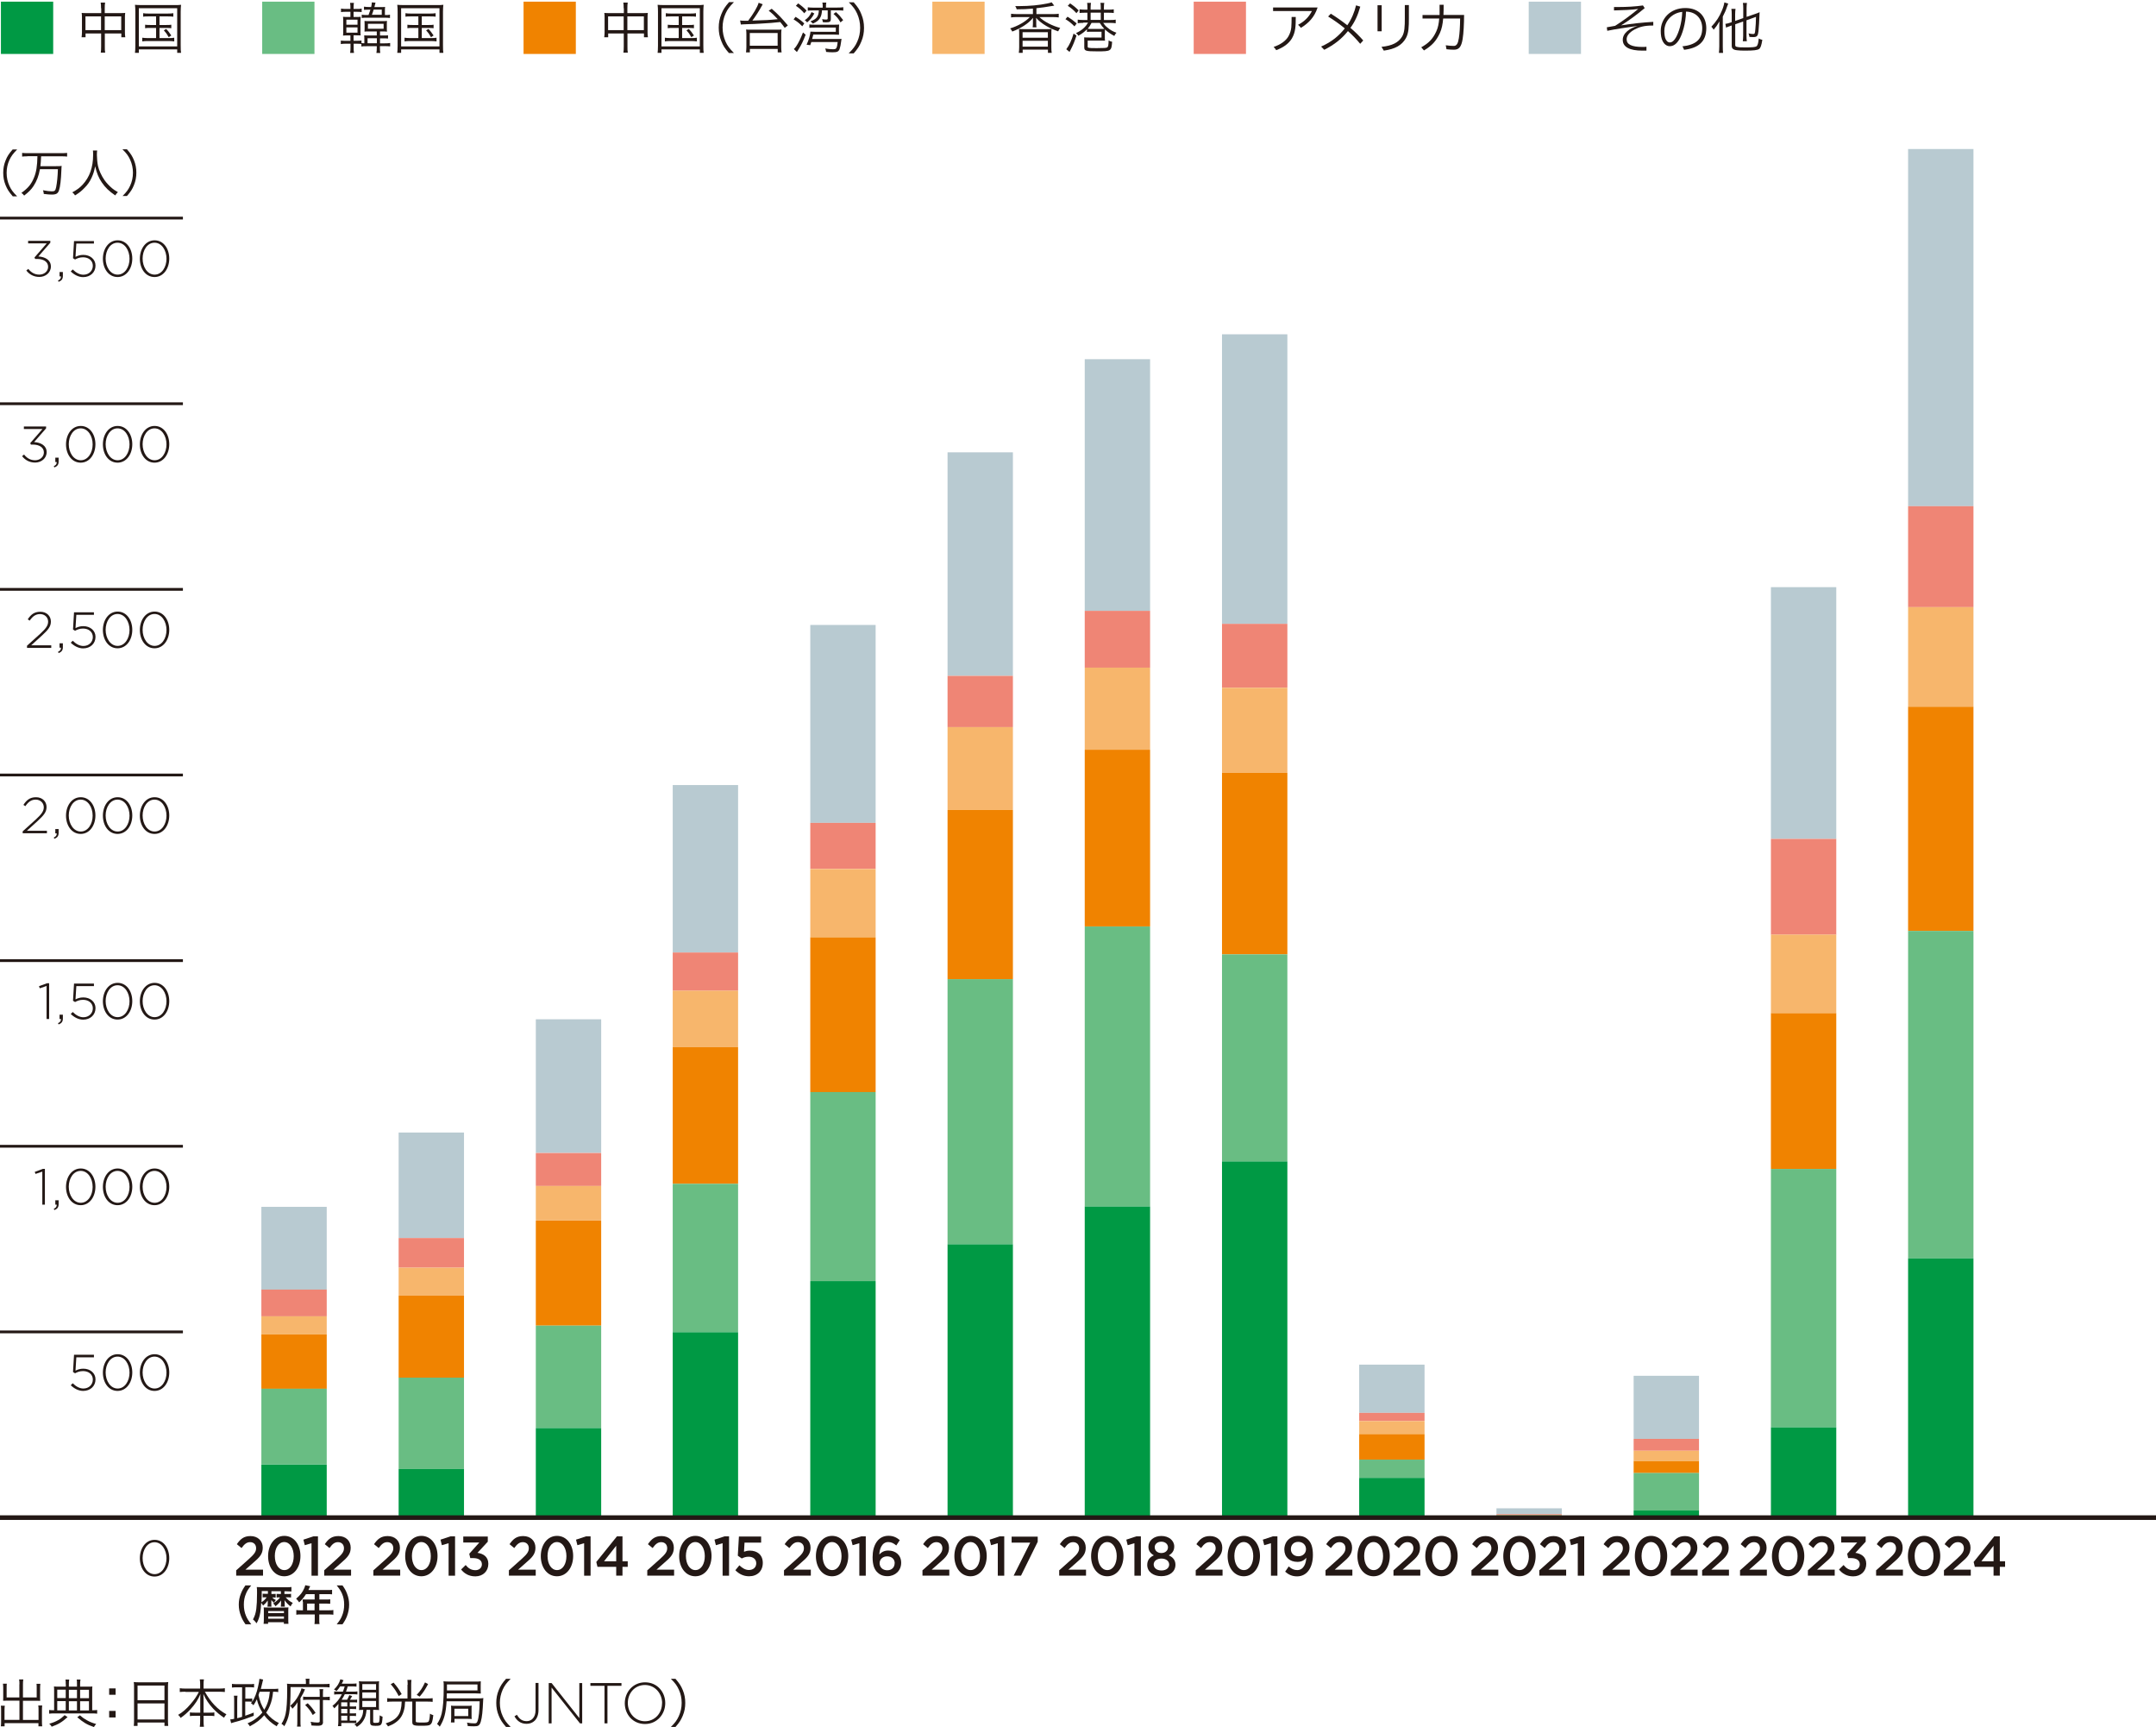<?xml version="1.0" encoding="UTF-8"?>
<svg xmlns="http://www.w3.org/2000/svg" viewBox="0 0 233.86 187.29">
  <defs>
    <style>
      .cls-1 {
        fill: #094;
      }

      .cls-1, .cls-2, .cls-3, .cls-4, .cls-5, .cls-6, .cls-7, .cls-8 {
        stroke-width: 0px;
      }

      .cls-2 {
        fill: #f7b66c;
      }

      .cls-3 {
        fill: #f08300;
      }

      .cls-4 {
        fill: #231815;
      }

      .cls-5 {
        fill: none;
      }

      .cls-6 {
        fill: #b8cad1;
      }

      .cls-7 {
        fill: #ef8575;
      }

      .cls-8 {
        fill: #69bd83;
      }
    </style>
  </defs>
  <g id="_レイヤー_4" data-name="レイヤー 4">
    <g>
      <g>
        <path class="cls-4" d="m25.64,170.27l1.39-1.24c.55-.5.75-.76.75-1.14,0-.42-.28-.66-.65-.66s-.62.21-.93.64l-.51-.42c.39-.56.76-.88,1.48-.88.79,0,1.33.51,1.33,1.26h0c0,.68-.33,1.04-1.05,1.65l-.83.73h1.91v.65h-2.91v-.59Z"/>
        <path class="cls-4" d="m29.08,168.75h0c0-1.22.7-2.2,1.76-2.2s1.75.97,1.75,2.18h0c0,1.22-.7,2.2-1.76,2.2s-1.75-.97-1.75-2.18Zm2.78,0h0c0-.85-.41-1.53-1.03-1.53s-1.02.67-1.02,1.51h0c0,.85.4,1.53,1.03,1.53s1.02-.68,1.02-1.51Z"/>
        <path class="cls-4" d="m33.78,167.35l-.72.21-.15-.6,1.09-.36h.49v4.27h-.7v-3.51Z"/>
        <path class="cls-4" d="m35.18,170.27l1.38-1.24c.55-.5.75-.76.75-1.14,0-.42-.28-.66-.65-.66s-.62.21-.92.64l-.51-.42c.38-.56.76-.88,1.48-.88.79,0,1.33.51,1.33,1.26h0c0,.68-.33,1.04-1.04,1.65l-.83.73h1.91v.65h-2.91v-.59Z"/>
      </g>
      <g>
        <path class="cls-4" d="m40.52,170.27l1.39-1.24c.55-.5.75-.76.75-1.14,0-.42-.28-.66-.65-.66s-.62.21-.93.64l-.51-.42c.39-.56.76-.88,1.48-.88.79,0,1.33.51,1.33,1.26h0c0,.68-.33,1.04-1.05,1.65l-.83.73h1.91v.65h-2.91v-.59Z"/>
        <path class="cls-4" d="m43.95,168.75h0c0-1.22.7-2.2,1.76-2.2s1.75.97,1.75,2.18h0c0,1.22-.7,2.2-1.76,2.2s-1.75-.97-1.75-2.18Zm2.78,0h0c0-.85-.41-1.53-1.03-1.53s-1.02.67-1.02,1.51h0c0,.85.4,1.53,1.03,1.53s1.02-.68,1.02-1.51Z"/>
        <path class="cls-4" d="m48.65,167.35l-.72.21-.15-.6,1.09-.36h.49v4.27h-.7v-3.51Z"/>
        <path class="cls-4" d="m50.02,170.19l.49-.48c.29.36.61.56,1.06.56.4,0,.7-.25.7-.64h0c0-.43-.36-.67-.93-.67h-.33l-.11-.47,1.09-1.22h-1.74v-.65h2.66v.56l-1.12,1.21c.61.08,1.18.41,1.18,1.19h0c0,.79-.57,1.36-1.41,1.36-.7,0-1.2-.31-1.54-.74Z"/>
      </g>
      <g>
        <path class="cls-4" d="m55.22,170.27l1.39-1.24c.55-.5.75-.76.75-1.14,0-.42-.28-.66-.65-.66s-.62.21-.93.64l-.51-.42c.39-.56.76-.88,1.48-.88.79,0,1.33.51,1.33,1.26h0c0,.68-.33,1.04-1.05,1.65l-.83.73h1.91v.65h-2.91v-.59Z"/>
        <path class="cls-4" d="m58.66,168.75h0c0-1.22.7-2.2,1.76-2.2s1.75.97,1.75,2.18h0c0,1.22-.7,2.2-1.76,2.2s-1.75-.97-1.75-2.18Zm2.78,0h0c0-.85-.41-1.53-1.03-1.53s-1.02.67-1.02,1.51h0c0,.85.4,1.53,1.03,1.53s1.02-.68,1.02-1.51Z"/>
        <path class="cls-4" d="m63.35,167.35l-.72.21-.15-.6,1.09-.36h.49v4.27h-.7v-3.51Z"/>
        <path class="cls-4" d="m66.84,169.91h-2.03l-.13-.53,2.24-2.78h.6v2.7h.57v.61h-.57v.95h-.68v-.95Zm0-.61v-1.68l-1.32,1.68h1.32Z"/>
      </g>
      <g>
        <path class="cls-4" d="m70.23,170.27l1.39-1.24c.55-.5.75-.76.75-1.14,0-.42-.28-.66-.65-.66s-.62.21-.93.64l-.51-.42c.39-.56.76-.88,1.48-.88.79,0,1.33.51,1.33,1.26h0c0,.68-.33,1.04-1.05,1.65l-.83.73h1.91v.65h-2.91v-.59Z"/>
        <path class="cls-4" d="m73.67,168.75h0c0-1.22.7-2.2,1.76-2.2s1.75.97,1.75,2.18h0c0,1.22-.7,2.2-1.76,2.2s-1.75-.97-1.75-2.18Zm2.78,0h0c0-.85-.41-1.53-1.03-1.53s-1.02.67-1.02,1.51h0c0,.85.4,1.53,1.03,1.53s1.02-.68,1.02-1.51Z"/>
        <path class="cls-4" d="m78.37,167.35l-.72.21-.15-.6,1.09-.36h.49v4.27h-.7v-3.51Z"/>
        <path class="cls-4" d="m79.76,170.28l.44-.54c.32.31.66.51,1.03.51.48,0,.8-.29.8-.73h0c0-.44-.34-.71-.83-.71-.29,0-.53.08-.74.19l-.43-.3.12-2.08h2.41v.66h-1.8l-.06.99c.19-.07.37-.12.64-.12.78,0,1.4.44,1.4,1.33h0c0,.88-.6,1.45-1.49,1.45-.61,0-1.1-.26-1.48-.65Z"/>
      </g>
      <g>
        <path class="cls-4" d="m85.06,170.27l1.39-1.24c.55-.5.75-.76.75-1.14,0-.42-.28-.66-.65-.66s-.62.21-.93.64l-.51-.42c.39-.56.76-.88,1.48-.88.79,0,1.33.51,1.33,1.26h0c0,.68-.33,1.04-1.05,1.65l-.83.73h1.91v.65h-2.91v-.59Z"/>
        <path class="cls-4" d="m88.5,168.75h0c0-1.22.7-2.2,1.76-2.2s1.75.97,1.75,2.18h0c0,1.22-.7,2.2-1.76,2.2s-1.75-.97-1.75-2.18Zm2.78,0h0c0-.85-.41-1.53-1.03-1.53s-1.02.67-1.02,1.51h0c0,.85.4,1.53,1.03,1.53s1.02-.68,1.02-1.51Z"/>
        <path class="cls-4" d="m93.2,167.35l-.72.21-.15-.6,1.09-.36h.49v4.27h-.7v-3.51Z"/>
        <path class="cls-4" d="m95.14,170.48c-.3-.32-.49-.76-.49-1.62h0c0-1.31.59-2.32,1.72-2.32.52,0,.88.18,1.23.47l-.38.58c-.28-.23-.52-.37-.87-.37-.7,0-.95.77-.97,1.35.24-.26.53-.43.97-.43.78,0,1.4.48,1.4,1.33h0c0,.85-.65,1.45-1.49,1.45-.49,0-.85-.16-1.12-.45Zm1.91-.96h0c0-.44-.32-.75-.82-.75s-.82.34-.82.74h0c0,.44.33.77.83.77s.8-.33.8-.76Z"/>
      </g>
      <g>
        <path class="cls-4" d="m100.08,170.27l1.39-1.24c.55-.5.75-.76.75-1.14,0-.42-.28-.66-.65-.66s-.62.21-.93.64l-.51-.42c.39-.56.76-.88,1.48-.88.79,0,1.33.51,1.33,1.26h0c0,.68-.33,1.04-1.05,1.65l-.83.73h1.91v.65h-2.91v-.59Z"/>
        <path class="cls-4" d="m103.52,168.75h0c0-1.22.7-2.2,1.76-2.2s1.75.97,1.75,2.18h0c0,1.22-.7,2.2-1.76,2.2s-1.75-.97-1.75-2.18Zm2.78,0h0c0-.85-.41-1.53-1.03-1.53s-1.02.67-1.02,1.51h0c0,.85.4,1.53,1.03,1.53s1.02-.68,1.02-1.51Z"/>
        <path class="cls-4" d="m108.22,167.35l-.72.21-.15-.6,1.09-.36h.49v4.27h-.7v-3.51Z"/>
        <path class="cls-4" d="m111.75,167.28h-2.02v-.65h2.83v.56l-1.81,3.67h-.8l1.8-3.58Z"/>
      </g>
      <g>
        <path class="cls-4" d="m114.91,170.27l1.39-1.24c.55-.5.75-.76.75-1.14,0-.42-.28-.66-.65-.66s-.62.21-.93.64l-.51-.42c.39-.56.76-.88,1.48-.88.79,0,1.33.51,1.33,1.26h0c0,.68-.33,1.04-1.05,1.65l-.83.73h1.91v.65h-2.91v-.59Z"/>
        <path class="cls-4" d="m118.35,168.75h0c0-1.22.7-2.2,1.76-2.2s1.75.97,1.75,2.18h0c0,1.22-.7,2.2-1.76,2.2s-1.75-.97-1.75-2.18Zm2.78,0h0c0-.85-.41-1.53-1.03-1.53s-1.02.67-1.02,1.51h0c0,.85.4,1.53,1.03,1.53s1.02-.68,1.02-1.51Z"/>
        <path class="cls-4" d="m123.04,167.35l-.72.21-.15-.6,1.09-.36h.49v4.27h-.7v-3.51Z"/>
        <path class="cls-4" d="m124.44,169.7h0c0-.52.27-.84.72-1.04-.34-.19-.59-.47-.59-.94h0c0-.66.59-1.16,1.4-1.16s1.4.49,1.4,1.14h0c0,.48-.25.77-.59.96.44.21.72.51.72,1.02h0c0,.77-.65,1.24-1.53,1.24s-1.53-.48-1.53-1.22Zm2.38-.04h0c0-.4-.37-.65-.84-.65s-.84.25-.84.64h0c0,.36.31.65.84.65s.84-.28.84-.64Zm-.13-1.87h0c0-.34-.29-.61-.72-.61s-.72.27-.72.59h0c0,.38.3.64.72.64s.72-.26.72-.62Z"/>
      </g>
      <g>
        <path class="cls-4" d="m129.72,170.27l1.39-1.24c.55-.5.75-.76.75-1.14,0-.42-.28-.66-.65-.66s-.62.21-.93.64l-.51-.42c.39-.56.76-.88,1.48-.88.79,0,1.33.51,1.33,1.26h0c0,.68-.33,1.04-1.05,1.65l-.83.73h1.91v.65h-2.91v-.59Z"/>
        <path class="cls-4" d="m133.16,168.75h0c0-1.22.7-2.2,1.76-2.2s1.75.97,1.75,2.18h0c0,1.22-.7,2.2-1.76,2.2s-1.75-.97-1.75-2.18Zm2.78,0h0c0-.85-.41-1.53-1.03-1.53s-1.02.67-1.02,1.51h0c0,.85.4,1.53,1.03,1.53s1.02-.68,1.02-1.51Z"/>
        <path class="cls-4" d="m137.85,167.35l-.72.21-.15-.6,1.09-.36h.49v4.27h-.7v-3.51Z"/>
        <path class="cls-4" d="m141.69,168.92c-.22.28-.53.45-.95.45-.86,0-1.43-.53-1.43-1.34h0c0-.84.61-1.48,1.5-1.48.51,0,.83.15,1.12.45.29.31.48.78.48,1.62h0c0,1.37-.64,2.32-1.72,2.32-.56,0-.95-.21-1.29-.51l.39-.57c.3.27.57.4.92.4.71,0,.97-.77.98-1.34Zm-.03-.93h0c0-.45-.33-.79-.84-.79s-.8.35-.8.79h0c0,.45.32.77.82.77s.82-.35.82-.76Z"/>
      </g>
      <g>
        <path class="cls-4" d="m143.8,170.27l1.39-1.24c.55-.5.75-.76.75-1.14,0-.42-.28-.66-.65-.66s-.62.21-.93.64l-.51-.42c.39-.56.76-.88,1.48-.88.79,0,1.33.51,1.33,1.26h0c0,.68-.33,1.04-1.05,1.65l-.83.73h1.91v.65h-2.91v-.59Z"/>
        <path class="cls-4" d="m147.24,168.75h0c0-1.22.7-2.2,1.76-2.2s1.75.97,1.75,2.18h0c0,1.22-.7,2.2-1.76,2.2s-1.75-.97-1.75-2.18Zm2.78,0h0c0-.85-.41-1.53-1.03-1.53s-1.02.67-1.02,1.51h0c0,.85.4,1.53,1.03,1.53s1.02-.68,1.02-1.51Z"/>
        <path class="cls-4" d="m151.17,170.27l1.39-1.24c.55-.5.75-.76.75-1.14,0-.42-.28-.66-.65-.66s-.62.21-.93.64l-.51-.42c.39-.56.76-.88,1.48-.88.79,0,1.33.51,1.33,1.26h0c0,.68-.33,1.04-1.05,1.65l-.83.73h1.91v.65h-2.91v-.59Z"/>
        <path class="cls-4" d="m154.6,168.75h0c0-1.22.7-2.2,1.76-2.2s1.75.97,1.75,2.18h0c0,1.22-.7,2.2-1.76,2.2s-1.75-.97-1.75-2.18Zm2.78,0h0c0-.85-.41-1.53-1.03-1.53s-1.02.67-1.02,1.51h0c0,.85.4,1.53,1.03,1.53s1.02-.68,1.02-1.51Z"/>
      </g>
      <g>
        <path class="cls-4" d="m159.63,170.27l1.39-1.24c.55-.5.75-.76.75-1.14,0-.42-.28-.66-.65-.66s-.62.21-.93.64l-.51-.42c.39-.56.76-.88,1.48-.88.79,0,1.33.51,1.33,1.26h0c0,.68-.33,1.04-1.05,1.65l-.83.73h1.91v.65h-2.91v-.59Z"/>
        <path class="cls-4" d="m163.06,168.75h0c0-1.22.7-2.2,1.76-2.2s1.75.97,1.75,2.18h0c0,1.22-.7,2.2-1.76,2.2s-1.75-.97-1.75-2.18Zm2.78,0h0c0-.85-.41-1.53-1.03-1.53s-1.02.67-1.02,1.51h0c0,.85.4,1.53,1.03,1.53s1.02-.68,1.02-1.51Z"/>
        <path class="cls-4" d="m166.99,170.27l1.39-1.24c.55-.5.75-.76.75-1.14,0-.42-.28-.66-.65-.66s-.62.21-.93.64l-.51-.42c.39-.56.76-.88,1.48-.88.79,0,1.33.51,1.33,1.26h0c0,.68-.33,1.04-1.05,1.65l-.83.73h1.91v.65h-2.91v-.59Z"/>
        <path class="cls-4" d="m171.13,167.35l-.72.21-.15-.6,1.09-.36h.49v4.27h-.7v-3.51Z"/>
      </g>
      <g>
        <path class="cls-4" d="m173.89,170.27l1.39-1.24c.55-.5.75-.76.75-1.14,0-.42-.28-.66-.65-.66s-.62.21-.93.64l-.51-.42c.39-.56.76-.88,1.48-.88.79,0,1.33.51,1.33,1.26h0c0,.68-.33,1.04-1.05,1.65l-.83.73h1.91v.65h-2.91v-.59Z"/>
        <path class="cls-4" d="m177.33,168.75h0c0-1.22.7-2.2,1.76-2.2s1.75.97,1.75,2.18h0c0,1.22-.7,2.2-1.76,2.2s-1.75-.97-1.75-2.18Zm2.78,0h0c0-.85-.41-1.53-1.03-1.53s-1.02.67-1.02,1.51h0c0,.85.4,1.53,1.03,1.53s1.02-.68,1.02-1.51Z"/>
        <path class="cls-4" d="m181.25,170.27l1.39-1.24c.55-.5.75-.76.75-1.14,0-.42-.28-.66-.65-.66s-.62.21-.93.64l-.51-.42c.39-.56.76-.88,1.48-.88.79,0,1.33.51,1.33,1.26h0c0,.68-.33,1.04-1.05,1.65l-.83.73h1.91v.65h-2.91v-.59Z"/>
        <path class="cls-4" d="m184.65,170.27l1.39-1.24c.55-.5.75-.76.75-1.14,0-.42-.28-.66-.65-.66s-.62.21-.93.64l-.51-.42c.39-.56.76-.88,1.48-.88.79,0,1.33.51,1.33,1.26h0c0,.68-.33,1.04-1.05,1.65l-.83.73h1.91v.65h-2.91v-.59Z"/>
      </g>
      <g>
        <path class="cls-4" d="m188.76,170.27l1.39-1.24c.55-.5.75-.76.75-1.14,0-.42-.28-.66-.65-.66s-.62.21-.93.64l-.51-.42c.39-.56.76-.88,1.48-.88.79,0,1.33.51,1.33,1.26h0c0,.68-.33,1.04-1.05,1.65l-.83.73h1.91v.65h-2.91v-.59Z"/>
        <path class="cls-4" d="m192.2,168.75h0c0-1.22.7-2.2,1.76-2.2s1.75.97,1.75,2.18h0c0,1.22-.7,2.2-1.76,2.2s-1.75-.97-1.75-2.18Zm2.78,0h0c0-.85-.41-1.53-1.03-1.53s-1.02.67-1.02,1.51h0c0,.85.4,1.53,1.03,1.53s1.02-.68,1.02-1.51Z"/>
        <path class="cls-4" d="m196.12,170.27l1.39-1.24c.55-.5.75-.76.75-1.14,0-.42-.28-.66-.65-.66s-.62.21-.93.64l-.51-.42c.39-.56.76-.88,1.48-.88.79,0,1.33.51,1.33,1.26h0c0,.68-.33,1.04-1.05,1.65l-.83.73h1.91v.65h-2.91v-.59Z"/>
        <path class="cls-4" d="m199.48,170.19l.49-.48c.29.36.61.56,1.06.56.4,0,.7-.25.7-.64h0c0-.43-.36-.67-.93-.67h-.33l-.11-.47,1.09-1.22h-1.74v-.65h2.66v.56l-1.12,1.21c.61.08,1.18.41,1.18,1.19h0c0,.79-.57,1.36-1.41,1.36-.7,0-1.2-.31-1.54-.74Z"/>
      </g>
      <g>
        <path class="cls-4" d="m203.52,170.27l1.39-1.24c.55-.5.75-.76.75-1.14,0-.42-.28-.66-.65-.66s-.62.21-.93.64l-.51-.42c.39-.56.76-.88,1.48-.88.79,0,1.33.51,1.33,1.26h0c0,.68-.33,1.04-1.05,1.65l-.83.73h1.91v.65h-2.91v-.59Z"/>
        <path class="cls-4" d="m206.95,168.75h0c0-1.22.7-2.2,1.76-2.2s1.75.97,1.75,2.18h0c0,1.22-.7,2.2-1.76,2.2s-1.75-.97-1.75-2.18Zm2.78,0h0c0-.85-.41-1.53-1.03-1.53s-1.02.67-1.02,1.51h0c0,.85.4,1.53,1.03,1.53s1.02-.68,1.02-1.51Z"/>
        <path class="cls-4" d="m210.88,170.27l1.39-1.24c.55-.5.75-.76.75-1.14,0-.42-.28-.66-.65-.66s-.62.21-.93.64l-.51-.42c.39-.56.76-.88,1.48-.88.79,0,1.33.51,1.33,1.26h0c0,.68-.33,1.04-1.05,1.65l-.83.73h1.91v.65h-2.91v-.59Z"/>
        <path class="cls-4" d="m216.24,169.91h-2.03l-.13-.53,2.24-2.78h.6v2.7h.57v.61h-.57v.95h-.68v-.95Zm0-.61v-1.68l-1.32,1.68h1.32Z"/>
      </g>
      <rect class="cls-1" x=".1" y=".18" width="5.67" height="5.67"/>
      <g>
        <path class="cls-4" d="m10.96.9c0-.29-.01-.44-.04-.62h.48c-.03.19-.04.35-.04.61v.53h1.76c.2,0,.32,0,.46-.02-.02.16-.03.28-.03.47v1.64c0,.2.01.35.04.53h-.43v-.41h-1.79v1.4c0,.34,0,.49.04.68h-.48c.03-.2.04-.36.04-.68v-1.4h-1.69v.41h-.43c.02-.17.04-.34.04-.53v-1.64c0-.19-.01-.32-.03-.47.14.02.26.02.45.02h1.67v-.52Zm-1.69.88v1.49h1.69v-1.49h-1.69Zm3.88,1.49v-1.49h-1.79v1.49h1.79Z"/>
        <path class="cls-4" d="m14.68,1.26c0-.29-.01-.5-.04-.74.2.02.38.03.7.03h3.59c.32,0,.49,0,.71-.03-.02.22-.04.43-.04.74v3.65c0,.44.01.66.04.82h-.42v-.37h-4.16v.37h-.42c.02-.16.04-.38.04-.82V1.26Zm.38,3.77h4.16V.89h-4.16v4.13Zm1.03-3.25c-.26,0-.4,0-.56.03v-.38c.17.03.3.04.56.04h2.12c.27,0,.43-.01.59-.04v.38c-.17-.02-.31-.03-.58-.03h-.92v.93h.74c.27,0,.39,0,.54-.03v.38c-.15-.02-.29-.03-.54-.03h-.74v1.1h1.01c.25,0,.42-.01.59-.04v.4c-.17-.02-.35-.04-.59-.04h-2.29c-.25,0-.41.01-.59.04v-.4c.17.02.34.04.59.04h.91v-1.1h-.64c-.25,0-.4,0-.55.03v-.38c.15.02.27.03.55.03h.64v-.93h-.83Zm1.93,1.36c.25.25.34.38.56.71l-.28.18c-.21-.37-.31-.5-.53-.74l.25-.15Z"/>
      </g>
      <rect class="cls-8" x="28.44" y=".18" width="5.67" height="5.67"/>
      <g>
        <path class="cls-4" d="m39.21,4.77c-.16-.02-.31-.03-.54-.03h-.31v.38c0,.29,0,.43.04.62h-.42c.03-.2.04-.35.04-.62v-.38h-.49c-.25,0-.38,0-.56.04v-.38c.16.02.31.03.56.03h.48v-.59h-.25c-.25,0-.38,0-.55.02.02-.19.02-.34.02-.59v-.84c0-.26,0-.41-.02-.61.13.02.29.02.55.02h.25v-.56h-.46c-.25,0-.38,0-.56.03v-.38c.17.03.29.04.56.04h.46v-.08c0-.24,0-.38-.04-.58h.42c-.03.19-.04.32-.04.58v.08h.33c.25,0,.38,0,.55-.04v.38c-.17-.02-.3-.03-.54-.03h-.34v.56h.19c.34,0,.44,0,.58-.02-.01.17-.02.33-.02.59v.84c0,.27,0,.43.02.59-.17-.01-.24-.01-.57-.01h-.2v.59h.31c.25,0,.38,0,.55-.03v.28c.09.01.11.02.31.02v-.35c0-.28,0-.37-.02-.5.12.01.2.01.55.01h.82v-.44h-.79c-.32,0-.41,0-.54.02.01-.14.01-.16.01-.37v-.41c0-.21,0-.24-.01-.38.14.02.26.02.54.02h1.34c.28,0,.41,0,.56-.02-.02.14-.02.22-.02.4v.39c0,.17,0,.24.02.37-.21-.02-.31-.02-.56-.02h-.2v.44h.31c.28,0,.41,0,.56-.02v.35c-.17-.02-.29-.02-.56-.02h-.31v.54h.49c.29,0,.47-.01.61-.04v.37c-.17-.02-.35-.03-.62-.03h-.49v.15c0,.28.01.44.04.59h-.42c.03-.18.04-.32.04-.59v-.14h-1.11c-.25,0-.41,0-.56.03v-.26Zm-1.64-2.09h1.21v-.55h-1.21v.55Zm0,.86h1.21v-.57h-1.21v.57Zm2.41-1.93c.08-.21.13-.35.2-.56h-.2c-.2,0-.31,0-.5.02v-.35c.2.03.32.04.53.04h.25c.05-.23.07-.34.07-.5l.4.03q-.02.08-.08.32s-.01.05-.04.16h.57c.31,0,.44,0,.59-.02-.02.17-.02.31-.02.54v.34c.31,0,.38,0,.55-.04v.36c-.17-.02-.33-.03-.56-.03h-1.94c-.26,0-.38,0-.56.03v-.36c.17.03.28.04.53.04h.2Zm.9,3.08v-.54h-1.01v.54h1.01Zm-.97-1.57h1.7v-.54h-1.7v.54Zm1.5-1.52v-.56h-.88c-.08.26-.09.3-.19.56h1.07Z"/>
        <path class="cls-4" d="m43.13,1.26c0-.29-.01-.5-.04-.74.2.02.38.03.7.03h3.59c.32,0,.49,0,.71-.03-.02.22-.04.43-.04.74v3.65c0,.44.01.66.04.82h-.42v-.37h-4.16v.37h-.42c.02-.16.04-.38.04-.82V1.26Zm.38,3.77h4.16V.89h-4.16v4.13Zm1.03-3.25c-.26,0-.4,0-.56.03v-.38c.17.03.3.04.56.04h2.12c.27,0,.43-.01.59-.04v.38c-.17-.02-.31-.03-.58-.03h-.92v.93h.74c.27,0,.39,0,.54-.03v.38c-.15-.02-.29-.03-.54-.03h-.74v1.1h1.01c.25,0,.42-.01.59-.04v.4c-.17-.02-.35-.04-.59-.04h-2.29c-.25,0-.41.01-.59.04v-.4c.17.02.34.04.59.04h.91v-1.1h-.64c-.25,0-.4,0-.55.03v-.38c.15.02.27.03.55.03h.64v-.93h-.83Zm1.93,1.36c.25.25.34.38.56.71l-.28.18c-.21-.37-.31-.5-.53-.74l.25-.15Z"/>
      </g>
      <rect class="cls-3" x="56.79" y=".18" width="5.67" height="5.67"/>
      <g>
        <path class="cls-4" d="m67.65.9c0-.29-.01-.44-.04-.62h.48c-.03.19-.04.35-.04.61v.53h1.76c.2,0,.32,0,.46-.02-.02.16-.03.28-.03.47v1.64c0,.2.01.35.04.53h-.43v-.41h-1.79v1.4c0,.34,0,.49.04.68h-.48c.03-.2.04-.36.04-.68v-1.4h-1.69v.41h-.43c.02-.17.04-.34.04-.53v-1.64c0-.19-.01-.32-.03-.47.14.02.26.02.45.02h1.67v-.52Zm-1.69.88v1.49h1.69v-1.49h-1.69Zm3.88,1.49v-1.49h-1.79v1.49h1.79Z"/>
        <path class="cls-4" d="m71.37,1.26c0-.29-.01-.5-.04-.74.2.02.38.03.7.03h3.59c.32,0,.49,0,.71-.03-.02.22-.04.43-.04.74v3.65c0,.44.01.66.04.82h-.42v-.37h-4.16v.37h-.42c.02-.16.04-.38.04-.82V1.26Zm.38,3.77h4.16V.89h-4.16v4.13Zm1.03-3.25c-.26,0-.4,0-.56.03v-.38c.17.03.3.04.56.04h2.12c.27,0,.43-.01.59-.04v.38c-.17-.02-.31-.03-.58-.03h-.92v.93h.74c.27,0,.39,0,.54-.03v.38c-.15-.02-.29-.03-.54-.03h-.74v1.1h1.01c.25,0,.42-.01.59-.04v.4c-.17-.02-.35-.04-.59-.04h-2.29c-.25,0-.41.01-.59.04v-.4c.17.02.34.04.59.04h.91v-1.1h-.64c-.25,0-.4,0-.55.03v-.38c.15.02.27.03.55.03h.64v-.93h-.83Zm1.93,1.36c.25.25.34.38.56.71l-.28.18c-.21-.37-.31-.5-.53-.74l.25-.15Z"/>
        <path class="cls-4" d="m79.08,5.77c-.45-.52-.64-.8-.83-1.29-.2-.48-.29-.95-.29-1.48s.09-1,.29-1.48c.2-.49.38-.77.83-1.29h.53c-.5.51-.7.78-.91,1.24-.22.48-.32.98-.32,1.52s.11,1.04.32,1.52c.21.46.41.73.91,1.24h-.53Z"/>
        <path class="cls-4" d="m81.16,2.24c.56-.74,1-1.48,1.13-1.94l.44.16s-.02.04-.07.13c-.34.62-.7,1.18-1.05,1.64,1.6-.05,1.73-.05,2.75-.15-.41-.44-.54-.57-.98-.92l.33-.21c.7.61,1.07,1,1.75,1.81l-.34.26c-.23-.32-.31-.41-.49-.63-.82.09-1.1.11-2.12.17-.59.04-.89.05-1.37.06-.14,0-.31.01-.5.02-.08,0-.1,0-.28.02l-.08-.44c.14.02.29.03.46.03h.14s.28,0,.28,0Zm-.24,3.44c.02-.2.04-.37.04-.56v-1.44c0-.17-.01-.32-.03-.48.13.02.26.02.47.02h2.9c.22,0,.34,0,.47-.02-.02.16-.03.28-.03.48v1.44c0,.2.01.38.04.56h-.42v-.37h-3.02v.37h-.41Zm.41-.72h3.02v-1.38h-3.02v1.38Z"/>
        <path class="cls-4" d="m86.29,1.82c.39.24.64.43.95.72l-.22.31c-.35-.36-.54-.5-.94-.75l.22-.28Zm1.09,1.96c-.27.7-.43,1.02-.7,1.47q-.15.25-.17.28t-.07.11l-.33-.32c.11-.11.14-.14.26-.31.22-.32.49-.86.73-1.49l.29.25Zm-.8-3.41c.37.26.62.47.91.78l-.25.29c-.33-.37-.52-.55-.91-.81l.24-.26Zm1.75,1.09c-.24.44-.42.67-.78.97-.08-.11-.14-.17-.26-.23.37-.27.55-.48.74-.89l.3.15Zm-.33,3.11c-.04.11-.05.16-.12.33l-.39-.05c.24-.53.39-1.04.42-1.42.12.01.31.02.57.02h2.18v-.46h-2.29c-.23,0-.4,0-.58.03v-.37c.14.02.28.03.58.03h2.1q.44,0,.55-.02c-.01.12-.02.22-.02.37v.35c0,.21,0,.3.01.39-.18-.01-.32-.02-.55-.02h-2.24c-.06.25-.08.32-.13.48h2.69c.23,0,.39,0,.5-.02-.02.1-.02.14-.04.28-.03.29-.11.67-.17.83-.11.28-.27.35-.75.35-.2,0-.47-.01-.71-.04-.02-.15-.04-.23-.1-.37.32.05.58.08.84.08.23,0,.31-.03.37-.13.07-.14.11-.31.14-.65h-2.87Zm1.24-3.83c0-.23,0-.32-.04-.46h.43c-.03.14-.04.23-.04.46v.08h1.24c.3,0,.48-.01.64-.04v.37c-.17-.02-.35-.03-.64-.03h-.71v.94c0,.28-.12.36-.49.36-.11,0-.23,0-.38-.02-.02-.14-.04-.23-.07-.33.17.04.28.05.44.05.12,0,.16-.03.16-.14v-.86h-.62c-.02.4-.09.64-.24.88-.15.23-.35.38-.75.56q-.07-.09-.26-.25c.66-.23.88-.52.91-1.18h-.57c-.29,0-.46,0-.63.03v-.37c.16.02.34.04.64.04h.98v-.08Zm1.43.57c.34.3.5.49.79.87l-.29.25c-.23-.41-.4-.61-.76-.92l.27-.2Z"/>
        <path class="cls-4" d="m92.07,5.77c.5-.5.7-.78.91-1.24.22-.48.32-.98.32-1.52s-.11-1.04-.32-1.52c-.21-.46-.41-.74-.91-1.24h.53c.45.52.64.8.83,1.29.2.48.29.95.29,1.48s-.09,1-.29,1.48c-.2.49-.38.77-.83,1.29h-.53Z"/>
      </g>
      <rect class="cls-2" x="101.13" y=".18" width="5.67" height="5.67"/>
      <g>
        <path class="cls-4" d="m112.07.93c-.71.06-1.06.08-1.79.08-.04-.14-.08-.24-.16-.35.25,0,.41,0,.5,0,1.01,0,2.1-.1,2.97-.28.25-.05.39-.09.48-.13l.28.36q-.11.02-.24.04c-.4.08-1.34.21-1.69.24v.64h1.75c.3,0,.51-.01.67-.04v.4c-.19-.02-.38-.04-.68-.04h-1.42c.5.49,1.41.96,2.26,1.18-.1.13-.14.2-.22.37-.49-.17-.87-.34-1.3-.59-.47-.28-.77-.52-1.1-.88.02.18.02.27.02.35v.25c0,.2,0,.31.03.43h-.42c.02-.12.03-.24.03-.43v-.25c0-.1,0-.22.02-.35-.29.34-.56.58-.99.86-.4.25-.79.45-1.27.63-.08-.16-.08-.16-.23-.34.85-.26,1.66-.73,2.14-1.23h-1.39c-.28,0-.47.01-.65.04v-.4c.17.02.37.04.66.04h1.71v-.61Zm-1.56,4.8c.02-.17.04-.33.04-.61v-1.33c0-.34,0-.44-.02-.65.2.02.36.02.65.02h2.23c.29,0,.44,0,.65-.02-.02.19-.02.31-.02.65v1.33c0,.29.01.45.04.61h-.41v-.35h-2.74v.35h-.41Zm.41-1.64h2.74v-.6h-2.74v.6Zm0,.97h2.74v-.64h-2.74v.64Z"/>
        <path class="cls-4" d="m115.79,1.81c.38.23.63.41,1,.73l-.24.32c-.33-.33-.58-.54-.98-.78l.23-.28Zm.98,2.03c-.2.62-.38,1.07-.63,1.54-.07.13-.1.18-.13.25l-.35-.29c.32-.41.59-1,.79-1.7l.32.22Zm-.71-3.48c.39.26.62.45.94.77l-.24.3c-.32-.35-.53-.53-.94-.8l.25-.26Zm1.45,2.12c-.23,0-.47.01-.61.04v-.39c.14.02.37.04.61.04h.44v-.79h-.28c-.22,0-.41.01-.57.03v-.4c.16.02.33.04.57.04h.28v-.27c0-.19-.01-.35-.03-.47h.42c-.02.11-.04.28-.04.47v.27h1.1v-.27c0-.19-.01-.34-.04-.47h.42c-.02.12-.04.28-.04.47v.27h.49c.23,0,.44-.01.58-.04v.4c-.17-.02-.36-.03-.57-.03h-.5v.79h.67c.31,0,.49-.01.61-.04v.39c-.16-.02-.37-.04-.62-.04h-.74c.18.26.25.34.46.51.31.26.58.42.98.56-.12.13-.2.26-.23.35-.47-.26-.72-.43-1.02-.71-.01.14-.01.2-.01.36v.42c0,.22,0,.34.02.44-.13-.01-.21-.01-.44-.01h-1.44v.64c0,.09.02.12.11.14.1.03.35.04.86.04.8,0,1.05-.02,1.15-.08.11-.07.14-.25.15-.76.14.09.22.12.38.15-.07,1.01-.12,1.04-1.6,1.04-1.27,0-1.42-.05-1.42-.44v-.61c0-.16,0-.25-.01-.47.16.02.29.02.61.02h1.27v-.63h-1c-.25,0-.43,0-.58.02v-.29c-.26.28-.48.44-.93.71-.04-.09-.08-.14-.26-.29.43-.2.68-.38.94-.64.16-.16.22-.25.37-.5h-.53Zm.89,0c-.18.34-.24.43-.42.64.13.02.32.02.5.02h.97c.12,0,.17,0,.34-.01-.2-.2-.29-.32-.5-.65h-.89Zm1-.32v-.79h-1.1v.79h1.1Z"/>
      </g>
      <rect class="cls-7" x="129.48" y=".18" width="5.67" height="5.67"/>
      <g>
        <path class="cls-4" d="m142.92.81c-.35,1.08-1,1.71-1.81,2.21-.1-.13-.19-.23-.31-.33.73-.38,1.19-.88,1.5-1.49h-4.21v-.39h4.82Zm-2.37,1.03c0,.98-.02,1.64-.42,2.33-.36.59-.95.99-1.7,1.27-.07-.12-.17-.24-.28-.35.72-.24,1.33-.65,1.61-1.16.38-.69.32-1.16.34-2.09h.46Z"/>
        <path class="cls-4" d="m144.36,1.49c.62.38,1.22.81,1.78,1.25.46-.65.79-1.46.95-2.16l.46.14c-.28.98-.59,1.64-1.07,2.3.52.44.99.91,1.39,1.37l-.33.36c-.4-.49-.85-.95-1.33-1.38-.68.85-1.48,1.48-2.57,2.03-.11-.12-.22-.23-.34-.35,1.19-.53,1.93-1.17,2.57-1.97-.57-.47-1.19-.91-1.81-1.29l.3-.31Z"/>
        <path class="cls-4" d="m149.42,3.39V.57h.45v2.82h-.45Zm3.4-2.84v1.43c0,.9-.01,1.61-.33,2.17-.44.77-1.17,1.17-2.39,1.34-.08-.14-.16-.27-.25-.41,1.18-.12,1.84-.47,2.23-1.11.28-.45.3-1.13.3-1.98V.55h.45Z"/>
        <path class="cls-4" d="m154.3,2.01v-.38h1.85c0-.18,0-.36,0-.55v-.56h.44c0,.4,0,.76-.02,1.1h2.24c-.01.97-.05,1.96-.16,2.62-.14.85-.4,1.15-.93,1.15-.23,0-.47-.01-.82-.05-.02-.15-.05-.28-.08-.43.35.05.66.07.88.07.29,0,.45-.25.54-.83.08-.49.13-1.22.14-2.14h-1.84c-.05.6-.15,1.12-.36,1.58-.4.85-.83,1.34-1.72,1.88-.1-.11-.19-.22-.3-.34.77-.43,1.25-.88,1.63-1.72.2-.42.28-.89.32-1.4h-1.83Z"/>
      </g>
      <rect class="cls-6" x="165.82" y=".18" width="5.67" height="5.67"/>
      <g>
        <path class="cls-4" d="m175.07.76c.17,0,.34,0,.52,0,.85,0,1.8-.05,2.62-.17l.19.29c-.89.74-1.69,1.33-2.56,1.87,1.17-.19,2.42-.32,3.49-.38v.4h-.1c-.89,0-1.43.16-1.93.43-.61.33-.86.71-.86,1.06,0,.55.53.83,1.71.83.13,0,.29,0,.44-.02v.42c-.15,0-.31,0-.44,0-1.37,0-2.13-.38-2.13-1.17,0-.74.76-1.26,1.61-1.51-1.02.14-2.5.36-3.29.53l-.05-.38c.31-.05.62-.11.9-.16.91-.57,1.72-1.18,2.51-1.83-.7.1-1.7.14-2.63.16v-.39Z"/>
        <path class="cls-4" d="m182.47,5.03c1.42-.16,2.17-.71,2.17-1.98,0-.95-.61-1.77-1.76-1.79-.02,1.29-.42,2.53-.77,3.08-.26.41-.58.67-.99.67-.37,0-.63-.27-.77-.54-.15-.31-.21-.65-.21-1.13,0-1.29,1.01-2.47,2.67-2.47,1.5,0,2.27.97,2.27,2.18,0,1.49-.88,2.17-2.41,2.35-.05-.14-.11-.26-.19-.39Zm-1.94-1.67c0,.36.05.69.13.86.1.21.23.38.47.38.26,0,.49-.23.67-.56.28-.51.63-1.49.67-2.75-1.09.11-1.94.97-1.94,2.08Z"/>
        <path class="cls-4" d="m186.49,3.04c0-.22,0-.41.02-.72-.26.44-.34.55-.63.9-.13-.19-.14-.21-.25-.32.53-.56.89-1.11,1.16-1.79.13-.31.22-.63.25-.85l.42.13c-.04.08-.05.14-.13.34-.13.4-.26.68-.46,1.07v3.23c0,.28.01.51.03.71h-.45c.02-.22.04-.41.04-.73v-1.97Zm1.73-.41v2.23c0,.15.04.2.22.23.16.04.41.05.88.05.75,0,1.06-.03,1.19-.11s.22-.33.26-.86c.16.09.22.11.39.15-.1.61-.19.88-.35.99-.19.13-.59.18-1.51.18-.35,0-.65-.01-.87-.04-.23-.02-.4-.08-.49-.18-.07-.07-.1-.17-.1-.33v-2.18l-.11.04c-.32.11-.4.14-.5.2l-.08-.41c.16-.02.35-.07.52-.13l.17-.06v-.83c0-.25-.01-.44-.04-.61h.45c-.02.17-.04.34-.04.59v.72l.88-.31V.88c0-.22-.01-.38-.04-.56h.44c-.02.17-.04.33-.04.56v.95l.94-.32c.24-.08.36-.13.47-.19,0,.09-.01.19-.01.26-.01.52-.07,1.46-.11,1.82-.06.5-.16.62-.55.62-.14,0-.26,0-.43-.02-.02-.14-.04-.23-.1-.38.19.04.36.07.48.07.2,0,.22-.04.26-.52.04-.34.06-.81.07-1.34l-1.03.37v1.69c0,.23.01.41.04.58h-.44c.02-.17.04-.34.04-.58v-1.56l-.88.31Z"/>
      </g>
      <g>
        <path class="cls-4" d="m1.37,21.27c-.41-.47-.58-.74-.76-1.18-.18-.44-.26-.87-.26-1.35s.08-.91.26-1.35c.18-.45.35-.71.76-1.18h.49c-.46.47-.64.72-.84,1.14-.2.44-.3.9-.3,1.4s.1.96.3,1.4c.19.42.37.67.84,1.14h-.49Z"/>
        <path class="cls-4" d="m2.99,16.95c-.23,0-.41.01-.59.03v-.4c.17.02.35.03.59.03h3.7c.24,0,.41-.01.59-.03v.4c-.17-.02-.36-.03-.59-.03h-2.23q-.03.73-.08,1.07h1.67c.33,0,.5,0,.64-.03-.02.1-.02.2-.03.43-.04,1.08-.13,1.84-.26,2.22-.12.35-.3.46-.8.46-.2,0-.45-.02-.85-.07-.01-.16-.04-.26-.09-.4.44.08.71.12.96.12.32,0,.39-.07.47-.45.1-.51.17-1.19.19-1.95h-1.95c-.13.73-.34,1.28-.69,1.82-.25.38-.52.65-1.02,1.04-.1-.14-.18-.21-.3-.29.73-.52,1.09-.96,1.38-1.69.24-.59.34-1.25.36-2.29h-1.09Z"/>
        <path class="cls-4" d="m10.54,16.32c-.02.09-.03.31-.03.49,0,.32.05.88.12,1.19.09.44.39,1.09.71,1.54.22.31.52.62.81.87.18.15.32.24.64.43-.13.12-.19.19-.29.35-.67-.46-1.07-.84-1.46-1.41-.34-.5-.55-1.01-.72-1.75-.1.52-.19.82-.38,1.23-.19.42-.43.78-.79,1.13-.31.32-.53.5-1.01.8-.09-.15-.16-.22-.3-.33.56-.31.8-.49,1.12-.83.76-.82,1.14-1.88,1.14-3.23,0-.23,0-.34-.02-.48h.44Z"/>
        <path class="cls-4" d="m13.28,21.27c.46-.46.64-.71.84-1.14.2-.44.3-.9.3-1.4s-.1-.96-.3-1.4c-.19-.42-.37-.68-.84-1.14h.49c.41.47.58.74.76,1.18.18.44.26.88.26,1.35s-.08.91-.26,1.35c-.18.45-.35.71-.76,1.18h-.49Z"/>
      </g>
      <g>
        <path class="cls-4" d="m26.63,176.14c-.25-.36-.36-.56-.49-.89-.16-.41-.24-.81-.24-1.24s.07-.8.23-1.2c.13-.33.24-.53.49-.89h.63c-.32.4-.45.6-.57.9-.16.37-.23.75-.23,1.19s.08.86.24,1.23c.13.3.25.5.57.9h-.63Z"/>
        <path class="cls-4" d="m30.88,172.85h.38c.14,0,.25,0,.31-.02v.4c-.08,0-.19-.02-.31-.02h-.28c.27.3.45.44.78.61-.12.14-.15.19-.24.38-.31-.24-.45-.39-.66-.68,0,.08.02.22.02.3v.14c0,.12,0,.18.02.27h-.44c.01-.1.02-.17.02-.27v-.13c0-.14,0-.24.01-.28-.17.25-.34.42-.61.63-.08-.14-.12-.19-.25-.3.22-.14.38-.27.59-.47.07-.07.09-.09.15-.19h-.1c-.11,0-.22,0-.27.02v-.4c.06,0,.14.01.28.01h.19v-.3h-1.03v.3h.19c.13,0,.22,0,.27-.01v.4c-.06,0-.14-.01-.23-.01h-.15c.12.12.23.19.4.28-.1.11-.13.16-.19.3-.21-.19-.21-.19-.3-.31t0,.14s0,.02,0,.18v.12c0,.12,0,.22.02.29h-.44c.01-.08.03-.2.03-.29v-.14s0-.09,0-.24c-.17.24-.28.36-.51.55-.06-.12-.1-.18-.2-.3-.03.52-.05.76-.1,1.06-.08.47-.19.81-.4,1.16-.14-.18-.23-.29-.39-.42.2-.37.29-.65.36-1.15.05-.41.08-.92.08-1.71,0-.34,0-.49-.03-.65.17.01.36.02.59.02h2.62c.26,0,.43,0,.55-.03v.49c-.12-.01-.27-.02-.5-.02h-.26v.3Zm-2.49-.3v.32c0,.24-.01.59-.03.88.24-.15.41-.32.57-.54h-.22c-.1,0-.16,0-.22.01v-.4c.06,0,.12.01.22.01h.35v-.3h-.67Zm.23,2.17c0-.17,0-.27-.02-.41.14,0,.28.01.49.01h1.7c.27,0,.38,0,.5-.01-.02.13-.02.23-.02.41v.88c0,.21,0,.34.02.49h-.5v-.18h-1.71v.18h-.49c.02-.13.03-.29.03-.48v-.9Zm.47.21h1.71v-.23h-1.71v.23Zm0,.6h1.71v-.24h-1.71v.24Z"/>
        <path class="cls-4" d="m32.84,173.7c0-.1,0-.17-.01-.26.09,0,.19.01.32.01h.98v-.58h-.94c-.23.36-.45.63-.74.89-.13-.19-.18-.25-.33-.4.46-.39.69-.69.88-1.13.06-.14.09-.24.11-.33l.54.11c-.03.05-.04.07-.07.13,0,.01-.05.11-.13.28h2.11c.21,0,.32,0,.46-.02v.49c-.14-.02-.26-.02-.46-.02h-.92v.58h.72c.21,0,.33,0,.46-.02v.48c-.14-.01-.26-.02-.45-.02h-.74v.73h1.04c.21,0,.35,0,.49-.03v.51c-.14-.02-.3-.03-.49-.03h-1.04v.56c0,.23,0,.35.03.48h-.55c.02-.13.03-.25.03-.49v-.55h-1.51c-.2,0-.34,0-.49.03v-.51c.14.02.29.03.49.03h.23v-.92Zm1.28.92v-.73h-.81v.73h.81Z"/>
        <path class="cls-4" d="m36.52,176.14c.32-.4.45-.6.57-.9.16-.37.24-.77.24-1.23s-.07-.82-.23-1.19c-.13-.3-.26-.5-.58-.9h.63c.25.36.36.55.49.89.16.41.23.77.23,1.2s-.08.83-.23,1.24c-.13.33-.24.53-.49.89h-.63Z"/>
      </g>
      <rect class="cls-4" y="104.02" width="19.84" height=".3"/>
      <g>
        <path class="cls-4" d="m5.05,106.92l-.74.25-.08-.23.88-.32h.22v3.88h-.28v-3.58Z"/>
        <path class="cls-4" d="m6.3,110.95c.24-.12.32-.24.31-.45h-.15v-.47h.36v.41c0,.34-.13.52-.46.65l-.07-.14Z"/>
        <path class="cls-4" d="m7.69,109.94l.2-.2c.35.35.75.57,1.15.57.61,0,1.03-.43,1.03-.97h0c0-.54-.43-.92-1.06-.92-.36,0-.63.11-.87.24l-.22-.14.11-1.86h2.16v.27h-1.91l-.09,1.44c.25-.12.49-.21.85-.21.74,0,1.32.47,1.32,1.16h0c0,.74-.57,1.25-1.34,1.25-.52,0-1.01-.28-1.35-.62Z"/>
        <path class="cls-4" d="m11.16,108.58h0c0-1.07.62-2,1.6-2s1.59.92,1.59,1.98h0c0,1.07-.62,2-1.6,2s-1.59-.92-1.59-1.98Zm2.89,0h0c0-.91-.51-1.74-1.3-1.74s-1.29.82-1.29,1.72h0c0,.9.51,1.74,1.3,1.74s1.29-.83,1.29-1.72Z"/>
        <path class="cls-4" d="m15.17,108.58h0c0-1.07.62-2,1.6-2s1.59.92,1.59,1.98h0c0,1.07-.62,2-1.6,2s-1.59-.92-1.59-1.98Zm2.89,0h0c0-.91-.51-1.74-1.3-1.74s-1.29.82-1.29,1.72h0c0,.9.51,1.74,1.3,1.74s1.29-.83,1.29-1.72Z"/>
      </g>
      <rect class="cls-4" y="124.15" width="19.84" height=".3"/>
      <g>
        <path class="cls-4" d="m4.59,127.05l-.74.25-.08-.22.88-.33h.22v3.88h-.28v-3.58Z"/>
        <path class="cls-4" d="m5.84,131.08c.24-.12.32-.24.31-.45h-.15v-.47h.36v.41c0,.34-.13.52-.46.65l-.07-.14Z"/>
        <path class="cls-4" d="m7.16,128.71h0c0-1.07.62-2,1.6-2s1.59.92,1.59,1.98h0c0,1.07-.62,2-1.6,2s-1.59-.92-1.59-1.98Zm2.89,0h0c0-.91-.51-1.74-1.3-1.74s-1.29.82-1.29,1.72h0c0,.9.51,1.74,1.3,1.74s1.29-.83,1.29-1.72Z"/>
        <path class="cls-4" d="m11.16,128.71h0c0-1.07.62-2,1.6-2s1.59.92,1.59,1.98h0c0,1.07-.62,2-1.6,2s-1.59-.92-1.59-1.98Zm2.89,0h0c0-.91-.51-1.74-1.3-1.74s-1.29.82-1.29,1.72h0c0,.9.51,1.74,1.3,1.74s1.29-.83,1.29-1.72Z"/>
        <path class="cls-4" d="m15.17,128.71h0c0-1.07.62-2,1.6-2s1.59.92,1.59,1.98h0c0,1.07-.62,2-1.6,2s-1.59-.92-1.59-1.98Zm2.89,0h0c0-.91-.51-1.74-1.3-1.74s-1.29.82-1.29,1.72h0c0,.9.51,1.74,1.3,1.74s1.29-.83,1.29-1.72Z"/>
      </g>
      <rect class="cls-4" y="144.28" width="19.84" height=".3"/>
      <g>
        <path class="cls-4" d="m7.69,150.2l.2-.2c.35.35.75.57,1.15.57.61,0,1.03-.43,1.03-.97h0c0-.54-.43-.92-1.06-.92-.36,0-.63.11-.87.24l-.22-.14.11-1.87h2.16v.28h-1.91l-.09,1.44c.25-.12.49-.21.85-.21.74,0,1.32.47,1.32,1.16h0c0,.74-.57,1.25-1.34,1.25-.52,0-1.01-.28-1.35-.62Z"/>
        <path class="cls-4" d="m11.16,148.85h0c0-1.07.62-2,1.6-2s1.59.92,1.59,1.98h0c0,1.07-.62,2-1.6,2s-1.59-.92-1.59-1.98Zm2.89,0h0c0-.91-.51-1.74-1.3-1.74s-1.29.83-1.29,1.72h0c0,.9.51,1.74,1.3,1.74s1.29-.83,1.29-1.72Z"/>
        <path class="cls-4" d="m15.17,148.85h0c0-1.07.62-2,1.6-2s1.59.92,1.59,1.98h0c0,1.07-.62,2-1.6,2s-1.59-.92-1.59-1.98Zm2.89,0h0c0-.91-.51-1.74-1.3-1.74s-1.29.83-1.29,1.72h0c0,.9.51,1.74,1.3,1.74s1.29-.83,1.29-1.72Z"/>
      </g>
      <rect class="cls-4" y="83.89" width="19.84" height=".3"/>
      <g>
        <path class="cls-4" d="m2.46,90.15l1.44-1.3c.63-.58.85-.91.85-1.31,0-.5-.41-.83-.87-.83-.49,0-.81.25-1.13.71l-.21-.14c.34-.51.69-.83,1.37-.83s1.14.46,1.14,1.06h0c0,.54-.29.89-.96,1.51l-1.18,1.07h2.18v.27h-2.63v-.21Z"/>
        <path class="cls-4" d="m5.84,90.82c.24-.12.32-.24.31-.45h-.15v-.47h.36v.41c0,.34-.13.52-.46.65l-.07-.14Z"/>
        <path class="cls-4" d="m7.16,88.45h0c0-1.07.62-2,1.6-2s1.59.92,1.59,1.98h0c0,1.07-.62,2-1.6,2s-1.59-.92-1.59-1.98Zm2.89,0h0c0-.91-.51-1.74-1.3-1.74s-1.29.83-1.29,1.72h0c0,.9.51,1.74,1.3,1.74s1.29-.83,1.29-1.72Z"/>
        <path class="cls-4" d="m11.16,88.45h0c0-1.07.62-2,1.6-2s1.59.92,1.59,1.98h0c0,1.07-.62,2-1.6,2s-1.59-.92-1.59-1.98Zm2.89,0h0c0-.91-.51-1.74-1.3-1.74s-1.29.83-1.29,1.72h0c0,.9.51,1.74,1.3,1.74s1.29-.83,1.29-1.72Z"/>
        <path class="cls-4" d="m15.17,88.45h0c0-1.07.62-2,1.6-2s1.59.92,1.59,1.98h0c0,1.07-.62,2-1.6,2s-1.59-.92-1.59-1.98Zm2.89,0h0c0-.91-.51-1.74-1.3-1.74s-1.29.83-1.29,1.72h0c0,.9.51,1.74,1.3,1.74s1.29-.83,1.29-1.72Z"/>
      </g>
      <rect class="cls-4" y="43.63" width="19.84" height=".3"/>
      <g>
        <path class="cls-4" d="m2.39,49.47l.22-.18c.31.39.69.62,1.2.62s.95-.35.95-.85h0c0-.55-.51-.85-1.2-.85h-.21l-.07-.16,1.33-1.53h-2.02v-.27h2.41v.2l-1.3,1.49c.73.04,1.36.38,1.36,1.09h0c0,.68-.59,1.13-1.25,1.13-.63,0-1.1-.29-1.41-.69Z"/>
        <path class="cls-4" d="m5.84,50.55c.24-.12.32-.24.31-.45h-.15v-.47h.36v.41c0,.34-.13.52-.46.65l-.07-.14Z"/>
        <path class="cls-4" d="m7.16,48.19h0c0-1.07.62-2,1.6-2s1.59.92,1.59,1.98h0c0,1.07-.62,2-1.6,2s-1.59-.92-1.59-1.98Zm2.89,0h0c0-.91-.51-1.74-1.3-1.74s-1.29.83-1.29,1.72h0c0,.9.51,1.74,1.3,1.74s1.29-.83,1.29-1.72Z"/>
        <path class="cls-4" d="m11.16,48.19h0c0-1.07.62-2,1.6-2s1.59.92,1.59,1.98h0c0,1.07-.62,2-1.6,2s-1.59-.92-1.59-1.98Zm2.89,0h0c0-.91-.51-1.74-1.3-1.74s-1.29.83-1.29,1.72h0c0,.9.51,1.74,1.3,1.74s1.29-.83,1.29-1.72Z"/>
        <path class="cls-4" d="m15.17,48.19h0c0-1.07.62-2,1.6-2s1.59.92,1.59,1.98h0c0,1.07-.62,2-1.6,2s-1.59-.92-1.59-1.98Zm2.89,0h0c0-.91-.51-1.74-1.3-1.74s-1.29.83-1.29,1.72h0c0,.9.51,1.74,1.3,1.74s1.29-.83,1.29-1.72Z"/>
      </g>
      <rect class="cls-4" y="63.76" width="19.84" height=".3"/>
      <g>
        <path class="cls-4" d="m2.93,70.02l1.44-1.3c.63-.58.85-.91.85-1.31,0-.5-.41-.82-.87-.82-.49,0-.81.25-1.13.71l-.21-.14c.34-.51.69-.82,1.37-.82s1.14.46,1.14,1.06h0c0,.54-.29.89-.96,1.51l-1.18,1.07h2.18v.28h-2.63v-.21Z"/>
        <path class="cls-4" d="m6.3,70.68c.24-.12.32-.24.31-.45h-.15v-.47h.36v.41c0,.34-.13.52-.46.65l-.07-.14Z"/>
        <path class="cls-4" d="m7.69,69.68l.2-.2c.35.35.75.57,1.15.57.61,0,1.03-.43,1.03-.97h0c0-.54-.43-.92-1.06-.92-.36,0-.63.11-.87.24l-.22-.14.11-1.86h2.16v.27h-1.91l-.09,1.44c.25-.12.49-.21.85-.21.74,0,1.32.47,1.32,1.16h0c0,.74-.57,1.25-1.34,1.25-.52,0-1.01-.28-1.35-.62Z"/>
        <path class="cls-4" d="m11.16,68.32h0c0-1.07.62-2,1.6-2s1.59.92,1.59,1.98h0c0,1.07-.62,2-1.6,2s-1.59-.92-1.59-1.98Zm2.89,0h0c0-.91-.51-1.74-1.3-1.74s-1.29.82-1.29,1.72h0c0,.9.51,1.74,1.3,1.74s1.29-.83,1.29-1.72Z"/>
        <path class="cls-4" d="m15.17,68.32h0c0-1.07.62-2,1.6-2s1.59.92,1.59,1.98h0c0,1.07-.62,2-1.6,2s-1.59-.92-1.59-1.98Zm2.89,0h0c0-.91-.51-1.74-1.3-1.74s-1.29.82-1.29,1.72h0c0,.9.51,1.74,1.3,1.74s1.29-.83,1.29-1.72Z"/>
      </g>
      <rect class="cls-4" y="23.5" width="19.84" height=".3"/>
      <g>
        <path class="cls-4" d="m2.85,29.34l.22-.18c.31.39.69.62,1.2.62s.95-.35.95-.85h0c0-.55-.51-.85-1.2-.85h-.21l-.07-.16,1.33-1.53h-2.02v-.27h2.41v.2l-1.3,1.49c.73.04,1.36.38,1.36,1.09h0c0,.68-.59,1.13-1.25,1.13-.63,0-1.1-.29-1.41-.69Z"/>
        <path class="cls-4" d="m6.3,30.42c.24-.12.32-.24.31-.45h-.15v-.47h.36v.41c0,.34-.13.52-.46.65l-.07-.14Z"/>
        <path class="cls-4" d="m7.69,29.42l.2-.2c.35.35.75.57,1.15.57.61,0,1.03-.43,1.03-.97h0c0-.54-.43-.92-1.06-.92-.36,0-.63.11-.87.24l-.22-.14.11-1.86h2.16v.27h-1.91l-.09,1.44c.25-.12.49-.21.85-.21.74,0,1.32.47,1.32,1.16h0c0,.74-.57,1.25-1.34,1.25-.52,0-1.01-.28-1.35-.62Z"/>
        <path class="cls-4" d="m11.16,28.06h0c0-1.07.62-2,1.6-2s1.59.92,1.59,1.98h0c0,1.07-.62,2-1.6,2s-1.59-.92-1.59-1.98Zm2.89,0h0c0-.91-.51-1.74-1.3-1.74s-1.29.82-1.29,1.72h0c0,.9.51,1.74,1.3,1.74s1.29-.83,1.29-1.72Z"/>
        <path class="cls-4" d="m15.17,28.06h0c0-1.07.62-2,1.6-2s1.59.92,1.59,1.98h0c0,1.07-.62,2-1.6,2s-1.59-.92-1.59-1.98Zm2.89,0h0c0-.91-.51-1.74-1.3-1.74s-1.29.82-1.29,1.72h0c0,.9.51,1.74,1.3,1.74s1.29-.83,1.29-1.72Z"/>
      </g>
      <path class="cls-4" d="m15.17,168.98h0c0-1.07.62-2,1.6-2s1.59.92,1.59,1.98h0c0,1.07-.62,2-1.6,2s-1.59-.92-1.59-1.98Zm2.89,0h0c0-.91-.51-1.74-1.3-1.74s-1.29.82-1.29,1.72h0c0,.9.51,1.74,1.3,1.74s1.29-.83,1.29-1.72Z"/>
      <g>
        <rect class="cls-6" x="28.35" y="130.87" width="7.09" height="8.98"/>
        <rect class="cls-7" x="28.35" y="139.84" width="7.09" height="2.9"/>
        <rect class="cls-2" x="28.35" y="142.74" width="7.09" height="1.93"/>
        <rect class="cls-3" x="28.35" y="144.68" width="7.09" height="5.92"/>
        <rect class="cls-8" x="28.35" y="150.59" width="7.09" height="8.21"/>
        <rect class="cls-1" x="28.35" y="158.81" width="7.09" height="5.76"/>
      </g>
      <g>
        <rect class="cls-6" x="43.24" y="122.81" width="7.09" height="11.43"/>
        <rect class="cls-7" x="43.24" y="134.25" width="7.09" height="3.22"/>
        <rect class="cls-2" x="43.24" y="137.47" width="7.09" height="3.02"/>
        <rect class="cls-3" x="43.24" y="140.49" width="7.09" height="8.9"/>
        <rect class="cls-8" x="43.24" y="149.39" width="7.09" height="9.9"/>
        <rect class="cls-1" x="43.24" y="159.29" width="7.09" height="5.27"/>
      </g>
      <g>
        <rect class="cls-6" x="58.12" y="110.53" width="7.09" height="14.49"/>
        <rect class="cls-7" x="58.12" y="125.03" width="7.09" height="3.58"/>
        <rect class="cls-2" x="58.12" y="128.61" width="7.09" height="3.74"/>
        <rect class="cls-3" x="58.12" y="132.36" width="7.09" height="11.39"/>
        <rect class="cls-8" x="58.12" y="143.75" width="7.09" height="11.11"/>
        <rect class="cls-1" x="58.12" y="154.86" width="7.09" height="9.7"/>
      </g>
      <g>
        <rect class="cls-6" x="72.97" y="85.13" width="7.09" height="18.16"/>
        <rect class="cls-7" x="72.97" y="103.29" width="7.09" height="4.15"/>
        <rect class="cls-2" x="72.97" y="107.43" width="7.09" height="6.12"/>
        <rect class="cls-3" x="72.97" y="113.55" width="7.09" height="14.82"/>
        <rect class="cls-8" x="72.97" y="128.37" width="7.09" height="16.11"/>
        <rect class="cls-1" x="72.97" y="144.47" width="7.09" height="20.09"/>
      </g>
      <g>
        <rect class="cls-6" x="87.89" y="67.77" width="7.09" height="21.46"/>
        <rect class="cls-7" x="87.89" y="89.23" width="7.09" height="4.99"/>
        <rect class="cls-2" x="87.89" y="94.23" width="7.09" height="7.41"/>
        <rect class="cls-3" x="87.89" y="101.64" width="7.09" height="16.79"/>
        <rect class="cls-8" x="87.89" y="118.42" width="7.09" height="20.49"/>
        <rect class="cls-1" x="87.89" y="138.92" width="7.09" height="25.65"/>
      </g>
      <g>
        <rect class="cls-6" x="102.78" y="49.05" width="7.09" height="24.24"/>
        <rect class="cls-7" x="102.78" y="73.29" width="7.09" height="5.56"/>
        <rect class="cls-2" x="102.78" y="78.85" width="7.09" height="8.98"/>
        <rect class="cls-3" x="102.78" y="87.83" width="7.09" height="18.36"/>
        <rect class="cls-8" x="102.78" y="106.18" width="7.09" height="28.75"/>
        <rect class="cls-1" x="102.78" y="134.93" width="7.09" height="29.63"/>
      </g>
      <g>
        <rect class="cls-6" x="117.66" y="38.95" width="7.09" height="27.3"/>
        <rect class="cls-7" x="117.66" y="66.24" width="7.09" height="6.16"/>
        <rect class="cls-2" x="117.66" y="72.4" width="7.09" height="8.9"/>
        <rect class="cls-3" x="117.66" y="81.3" width="7.09" height="19.16"/>
        <rect class="cls-8" x="117.66" y="100.47" width="7.09" height="30.36"/>
        <rect class="cls-1" x="117.66" y="130.83" width="7.09" height="33.74"/>
      </g>
      <g>
        <rect class="cls-6" x="132.55" y="36.25" width="7.09" height="31.4"/>
        <rect class="cls-7" x="132.55" y="67.65" width="7.09" height="6.93"/>
        <rect class="cls-2" x="132.55" y="74.58" width="7.09" height="9.22"/>
        <rect class="cls-3" x="132.55" y="83.8" width="7.09" height="19.69"/>
        <rect class="cls-8" x="132.55" y="103.49" width="7.09" height="22.47"/>
        <rect class="cls-1" x="132.55" y="125.95" width="7.09" height="38.61"/>
      </g>
      <g>
        <rect class="cls-6" x="147.43" y="147.98" width="7.09" height="5.23"/>
        <rect class="cls-7" x="147.43" y="153.21" width="7.09" height=".89"/>
        <rect class="cls-2" x="147.43" y="154.1" width="7.09" height="1.41"/>
        <rect class="cls-3" x="147.43" y="155.51" width="7.09" height="2.78"/>
        <rect class="cls-8" x="147.43" y="158.28" width="7.09" height="1.97"/>
        <rect class="cls-1" x="147.43" y="160.26" width="7.09" height="4.31"/>
      </g>
      <g>
        <rect class="cls-6" x="162.32" y="163.56" width="7.09" height=".64"/>
        <rect class="cls-7" x="162.32" y="164.2" width="7.09" height=".08"/>
        <rect class="cls-3" x="162.32" y="164.28" width="7.09" height=".04"/>
        <rect class="cls-8" x="162.32" y="164.32" width="7.09" height=".08"/>
        <rect class="cls-1" x="162.32" y="164.4" width="7.09" height=".16"/>
      </g>
      <g>
        <rect class="cls-6" x="177.2" y="149.19" width="7.09" height="6.84"/>
        <rect class="cls-7" x="177.2" y="156.03" width="7.09" height="1.29"/>
        <rect class="cls-3" x="177.2" y="158.41" width="7.09" height="1.33"/>
        <rect class="cls-2" x="177.2" y="157.32" width="7.09" height="1.09"/>
        <rect class="cls-8" x="177.2" y="159.73" width="7.09" height="4.07"/>
        <rect class="cls-1" x="177.2" y="163.8" width="7.09" height=".76"/>
      </g>
      <g>
        <rect class="cls-6" x="192.09" y="63.67" width="7.09" height="27.3"/>
        <rect class="cls-7" x="192.09" y="90.97" width="7.09" height="10.39"/>
        <rect class="cls-3" x="192.09" y="109.85" width="7.09" height="16.91"/>
        <rect class="cls-2" x="192.09" y="101.35" width="7.09" height="8.5"/>
        <rect class="cls-8" x="192.09" y="126.76" width="7.09" height="28.02"/>
        <rect class="cls-1" x="192.09" y="154.78" width="7.09" height="9.78"/>
      </g>
      <g>
        <rect class="cls-6" x="206.97" y="16.16" width="7.09" height="38.73"/>
        <rect class="cls-7" x="206.97" y="54.89" width="7.09" height="10.95"/>
        <rect class="cls-3" x="206.97" y="76.63" width="7.09" height="24.32"/>
        <rect class="cls-2" x="206.97" y="65.84" width="7.09" height="10.79"/>
        <rect class="cls-8" x="206.97" y="100.95" width="7.09" height="35.51"/>
        <rect class="cls-1" x="206.97" y="136.46" width="7.09" height="28.1"/>
      </g>
      <rect class="cls-4" y="164.32" width="233.86" height=".5"/>
    </g>
    <g>
      <path class="cls-4" d="m2.11,182.64c0-.25-.01-.38-.04-.52h.46c-.03.16-.04.28-.04.52v1.43h1.49v-1.07c0-.16,0-.28-.02-.41h.42c-.02.17-.03.27-.03.43v1.13c0,.11,0,.19.01.29-.11,0-.24-.01-.35-.01h-1.52v2.08h1.69v-1.08c0-.2,0-.35-.03-.49h.43c-.02.15-.03.28-.03.5v1.28c0,.2.01.33.03.48h-.41v-.34H.5v.34H.09c.02-.14.03-.29.03-.48v-1.25c0-.21,0-.36-.03-.5h.43c-.02.14-.03.27-.03.48v1.05h1.62v-2.08H.69c-.1,0-.23,0-.35.01,0-.11.01-.19.01-.29v-1.12c0-.14-.01-.28-.03-.44h.42c-.02.12-.02.24-.02.42v1.07h1.38v-1.43Z"/>
      <path class="cls-4" d="m7.13,182.63c0-.26,0-.36-.03-.5h.41c-.03.15-.04.26-.04.5v.27h.88v-.27c0-.27,0-.37-.03-.5h.41c-.03.15-.04.27-.04.5v.27h.79c.27,0,.43,0,.54-.02-.02.11-.02.24-.02.45v2.13c.26,0,.39-.01.54-.03v.4c-.16-.02-.33-.03-.58-.03h-4.05c-.24,0-.43.01-.58.03v-.4c.15.02.28.03.54.03v-2.13c0-.21,0-.33-.02-.45.12.01.27.02.52.02h.77v-.27Zm.2,3.57c-.62.56-.98.77-1.72,1.04-.1-.16-.15-.22-.27-.32.43-.12.66-.22.97-.39.27-.15.41-.27.7-.54l.32.21Zm-.2-2.97h-.92v.91h.92v-.91Zm0,1.24h-.92v1h.92v-1Zm1.22-.32v-.91h-.88v.91h.88Zm0,1.33v-1h-.88v1h.88Zm.32.53c.31.27.46.37.75.53.34.19.59.29,1.01.41-.11.12-.16.19-.24.33-.41-.14-.66-.25-.98-.44-.29-.18-.46-.31-.83-.62l.28-.21Zm.98-1.86v-.91h-.96v.91h.96Zm0,1.33v-1h-.96v1h.96Z"/>
      <path class="cls-4" d="m12.54,183.09v.69h-.7v-.69h.7Zm0,2.44v.71h-.7v-.71h.7Z"/>
      <path class="cls-4" d="m14.54,182.96c0-.23,0-.39-.03-.56.18.02.35.03.61.03h2.55c.26,0,.42,0,.58-.03-.02.16-.03.31-.03.52v3.63c0,.27.01.43.03.61h-.41v-.37h-2.92v.37h-.41c.02-.17.03-.35.03-.6v-3.61Zm.38,1.41h2.92v-1.59h-2.92v1.59Zm0,2.09h2.92v-1.74h-2.92v1.74Z"/>
      <path class="cls-4" d="m20.12,183.45c-.22,0-.41.01-.62.03v-.41c.21.03.37.04.62.04h1.59v-.48c0-.19-.01-.32-.04-.52h.45c-.03.17-.04.33-.04.51v.49h1.67c.28,0,.47-.01.64-.04v.41c-.24-.02-.41-.03-.64-.03h-1.53c.64,1.15,1.4,1.94,2.34,2.45-.12.13-.18.22-.26.37-.46-.31-.81-.6-1.18-.99-.47-.5-.79-.98-1.06-1.59.02.34.02.55.02.74v1.29h.62c.28,0,.4,0,.55-.03v.4c-.17-.03-.31-.03-.56-.03h-.61v.54c0,.27.01.47.04.65h-.45c.03-.2.04-.4.04-.66v-.53h-.54c-.27,0-.4,0-.57.03v-.4c.15.02.27.03.56.03h.56v-1.29c0-.21,0-.42.02-.73-.26.62-.56,1.08-1.07,1.64-.36.39-.66.66-1.08.95-.08-.15-.13-.21-.27-.33.49-.29.9-.64,1.33-1.15.43-.49.67-.85.92-1.34h-1.45Z"/>
      <path class="cls-4" d="m30.14,183.48c-.13-.02-.24-.03-.52-.03-.07.67-.15,1.02-.34,1.5-.11.28-.24.53-.41.77.41.51.83.86,1.38,1.13-.11.12-.17.2-.24.35-.57-.34-1-.72-1.35-1.2-.42.49-.82.8-1.56,1.2-.08-.14-.15-.23-.25-.32.36-.16.57-.27.83-.46.31-.22.57-.46.78-.72-.29-.46-.48-.9-.6-1.43-.14.29-.22.43-.37.65-.1-.11-.16-.16-.27-.23.06-.07.07-.09.12-.15-.1-.02-.22-.02-.5-.02h-.24v1.53c.33-.11.49-.17.92-.34v.35c-.72.28-1.19.44-1.61.56-.44.12-.71.19-.84.24l-.1-.41c.12,0,.24-.02.43-.06v-1.95c0-.25,0-.39-.03-.56h.39c-.02.18-.03.33-.03.56v1.88c.15-.03.32-.08.53-.15v-3.2h-.59c-.18,0-.35.01-.51.03v-.4c.16.02.31.03.52.03h1.37c.23,0,.37,0,.51-.03v.39c-.15-.02-.26-.03-.47-.03h-.48v1.24h.24c.29,0,.4,0,.51-.02v.36c.28-.44.48-.95.63-1.63.09-.38.14-.68.15-.86l.4.08q-.03.11-.18.74c-.03.11-.05.18-.07.28h1.35c.25,0,.41-.01.54-.03v.38Zm-1.98-.03c-.05.16-.07.22-.12.36.14.65.32,1.12.62,1.6.36-.57.54-1.18.61-1.96h-1.11Z"/>
      <path class="cls-4" d="m33.18,182.4c0-.14-.01-.26-.03-.36h.43c-.03.1-.03.19-.03.37v.21h1.58c.32,0,.49-.01.62-.03v.39c-.18-.02-.34-.03-.61-.03h-3.62c0,1.38-.06,2.29-.16,2.86-.09.49-.26.93-.52,1.38-.07-.1-.16-.17-.31-.26.23-.35.36-.67.45-1.09.11-.49.17-1.39.17-2.57,0-.34,0-.52-.02-.69.18.02.36.03.58.03h1.47v-.21Zm-.96,4.84c.03-.16.03-.32.03-.64v-1.25c0-.31.01-.58.02-.76-.14.25-.29.44-.55.7-.06-.12-.15-.23-.24-.31.37-.32.65-.66.9-1.12.15-.27.27-.55.32-.78l.38.11c-.12.31-.31.67-.49.96v2.45c0,.32,0,.46.03.63h-.41Zm2.82-.53c0,.32-.15.43-.58.43-.19,0-.44-.01-.67-.03-.02-.16-.05-.25-.1-.4.32.06.53.08.73.08.22,0,.26-.03.26-.16v-2.31h-1.25c-.26,0-.4,0-.55.03v-.37c.12.02.26.03.54.03h1.26v-.38c0-.2,0-.32-.03-.46h.41c-.02.14-.03.25-.03.46v.39h.2c.24,0,.39-.01.54-.03v.39c-.15-.02-.31-.03-.54-.03h-.2v2.39Zm-1.66-2.01c.39.39.52.56.85,1.04l-.31.23c-.24-.44-.43-.69-.82-1.08l.28-.19Z"/>
      <path class="cls-4" d="m39.76,185.4c-.05.52-.12.81-.33,1.15-.18.3-.37.49-.72.71-.11-.15-.15-.19-.27-.26.11-.06.14-.07.23-.14-.11-.01-.27-.02-.48-.02h-1.17v.34h-.36c.03-.16.04-.32.04-.58v-1.37c0-.15,0-.29.01-.46-.14.18-.24.28-.45.48-.07-.13-.12-.19-.2-.26.48-.39.75-.73,1.02-1.26h-.35c-.22,0-.36.01-.48.03v-.35c.13.02.25.03.46.03h.49c.07-.19.13-.36.19-.57h-.49c-.15.23-.23.33-.39.51-.1-.08-.16-.12-.28-.17.36-.35.57-.68.69-1.11l.34.1c-.08.17-.11.24-.19.38h1.07c.25,0,.4-.01.53-.03v.35c-.17-.02-.29-.03-.52-.03h-.43c-.07.25-.12.39-.19.57h.78c.23,0,.35,0,.46-.03v.34c-.15-.02-.29-.03-.46-.03h-.91c-.1.22-.16.32-.34.6h.59c.1-.17.16-.3.24-.5l.31.1c-.08.14-.14.24-.24.4h.31c.26,0,.36,0,.47-.02v.32c-.12-.02-.27-.02-.47-.02h-.33v.45h.23c.24,0,.36,0,.46-.02v.31c-.11-.02-.26-.02-.46-.02h-.23v.48h.22c.25,0,.37,0,.46-.02v.31c-.1-.02-.24-.02-.46-.02h-.22v.52h.24c.28,0,.37,0,.47-.02v.31c.24-.17.39-.33.52-.56.15-.27.21-.48.23-.9h-.07c-.16,0-.27,0-.39.02.02-.14.02-.24.02-.56v-2.01c0-.27,0-.41-.03-.56.16.02.3.03.54.03h1.1c.27,0,.39,0,.55-.03-.02.18-.02.33-.02.6v2c0,.26,0,.4.02.53-.15-.02-.24-.02-.52-.02h-.12v1.28c0,.1.05.13.24.13.25,0,.36-.02.39-.08.05-.07.07-.29.08-.74.12.08.19.11.31.15-.06.93-.11.99-.78.99-.45,0-.57-.08-.57-.39v-1.34h-.42Zm-2.09-.35v-.45h-.66v.45h.66Zm-.66.74h.66v-.48h-.66v.48Zm0,.78h.66v-.52h-.66v.52Zm2.29-3.33h1.49v-.62h-1.49v.62Zm0,.91h1.49v-.62h-1.49v.62Zm0,.96h1.49v-.66h-1.49v.66Z"/>
      <path class="cls-4" d="m44.22,182.69c0-.2-.01-.35-.03-.52h.44c-.02.14-.03.29-.03.52v1.49h1.75c.23,0,.4-.01.58-.03v.4c-.15-.02-.33-.03-.58-.03h-1.25v2.13c0,.12.07.14.67.14.48,0,.63-.02.71-.1.08-.1.13-.36.16-.86.16.1.22.12.36.16-.08.69-.15.9-.35,1.04-.13.09-.34.11-.98.11-.51,0-.69-.02-.81-.09-.11-.06-.14-.15-.14-.35v-2.18h-.78c-.02.48-.05.67-.13.96-.15.57-.43.98-.89,1.3-.23.17-.45.28-.83.43-.08-.14-.14-.21-.26-.32.67-.22,1.07-.47,1.34-.84.26-.36.37-.79.4-1.53h-.99c-.23,0-.41.01-.58.03v-.4c.17.02.35.03.58.03h1.62v-1.49Zm-1.53-.23c.42.49.54.66.88,1.25l-.32.21c-.3-.57-.48-.83-.87-1.29l.32-.17Zm3.75.15c-.36.66-.52.91-.92,1.37l-.32-.19c.41-.44.6-.72.9-1.35l.34.18Z"/>
      <path class="cls-4" d="m48.44,184.5c-.08,1.28-.26,1.96-.74,2.74-.08-.11-.16-.19-.29-.29.26-.4.39-.7.5-1.14.15-.62.22-1.56.22-2.92,0-.3,0-.44-.03-.57.21.02.36.03.69.03h2.77c.24,0,.41,0,.59-.03-.01.11-.01.19-.01.41v.53c0,.23,0,.29.01.39-.18-.01-.33-.02-.56-.02h-3.12q0,.26-.02.54h3.44c.24,0,.37,0,.54-.03-.01.08-.01.11-.02.2-.05,1.2-.12,1.9-.26,2.36-.07.23-.15.36-.28.43-.1.05-.2.07-.45.07-.23,0-.46-.01-.69-.03,0-.14-.03-.25-.08-.37.31.06.59.08.81.08.2,0,.26-.04.33-.22.14-.36.23-1.17.24-2.17h-3.61Zm3.35-1.19v-.65h-3.31v.65h3.31Zm-2.88,3.47c.02-.19.03-.36.03-.54v-.83c0-.19,0-.32-.02-.45.14.02.28.02.53.02h1.22c.24,0,.36,0,.5-.02-.02.12-.02.23-.02.44v.56c0,.21,0,.32.02.45-.13-.01-.23-.02-.49-.02h-1.38v.39h-.38Zm.38-.69h1.5v-.8h-1.5v.8Z"/>
      <path class="cls-4" d="m54.89,187.27c-.43-.49-.6-.76-.79-1.22-.19-.45-.27-.9-.27-1.39s.08-.94.27-1.39c.19-.46.36-.73.79-1.22h.5c-.48.48-.66.74-.86,1.17-.2.45-.31.92-.31,1.44s.1.99.31,1.44c.2.44.39.69.86,1.17h-.5Z"/>
      <path class="cls-4" d="m55.8,186.12l.27-.17c.27.46.56.69,1.07.69s.95-.41.95-1.17v-2.97h.32v2.94c0,.51-.16.89-.4,1.14-.23.23-.54.35-.89.35-.65,0-1.05-.34-1.32-.82Z"/>
      <path class="cls-4" d="m59.52,182.51h.31l3.01,3.8v-3.8h.31v4.37h-.24l-3.08-3.88v3.88h-.31v-4.37Z"/>
      <path class="cls-4" d="m65.56,182.81h-1.52v-.3h3.37v.3h-1.52v4.07h-.32v-4.07Z"/>
      <path class="cls-4" d="m67.77,184.7h0c0-1.2.88-2.27,2.2-2.27s2.19,1.05,2.19,2.25h0c0,1.2-.88,2.27-2.2,2.27s-2.19-1.05-2.19-2.25Zm4.05,0h0c0-1.09-.79-1.98-1.87-1.98s-1.85.87-1.85,1.95h0c0,1.09.79,1.98,1.86,1.98s1.85-.87,1.85-1.95Z"/>
      <path class="cls-4" d="m72.77,187.27c.48-.48.66-.74.86-1.17.2-.45.31-.92.31-1.44s-.1-.99-.31-1.44c-.2-.44-.39-.7-.86-1.17h.5c.42.49.6.76.79,1.22.19.45.27.9.27,1.39s-.08.94-.27,1.39c-.19.46-.36.73-.79,1.22h-.5Z"/>
    </g>
  </g>
  <g id="_レイヤー_1" data-name="レイヤー 1">
    <rect class="cls-5" width="233.86" height="191.34"/>
    <rect class="cls-5" width="233.86" height="191.34"/>
  </g>
</svg>